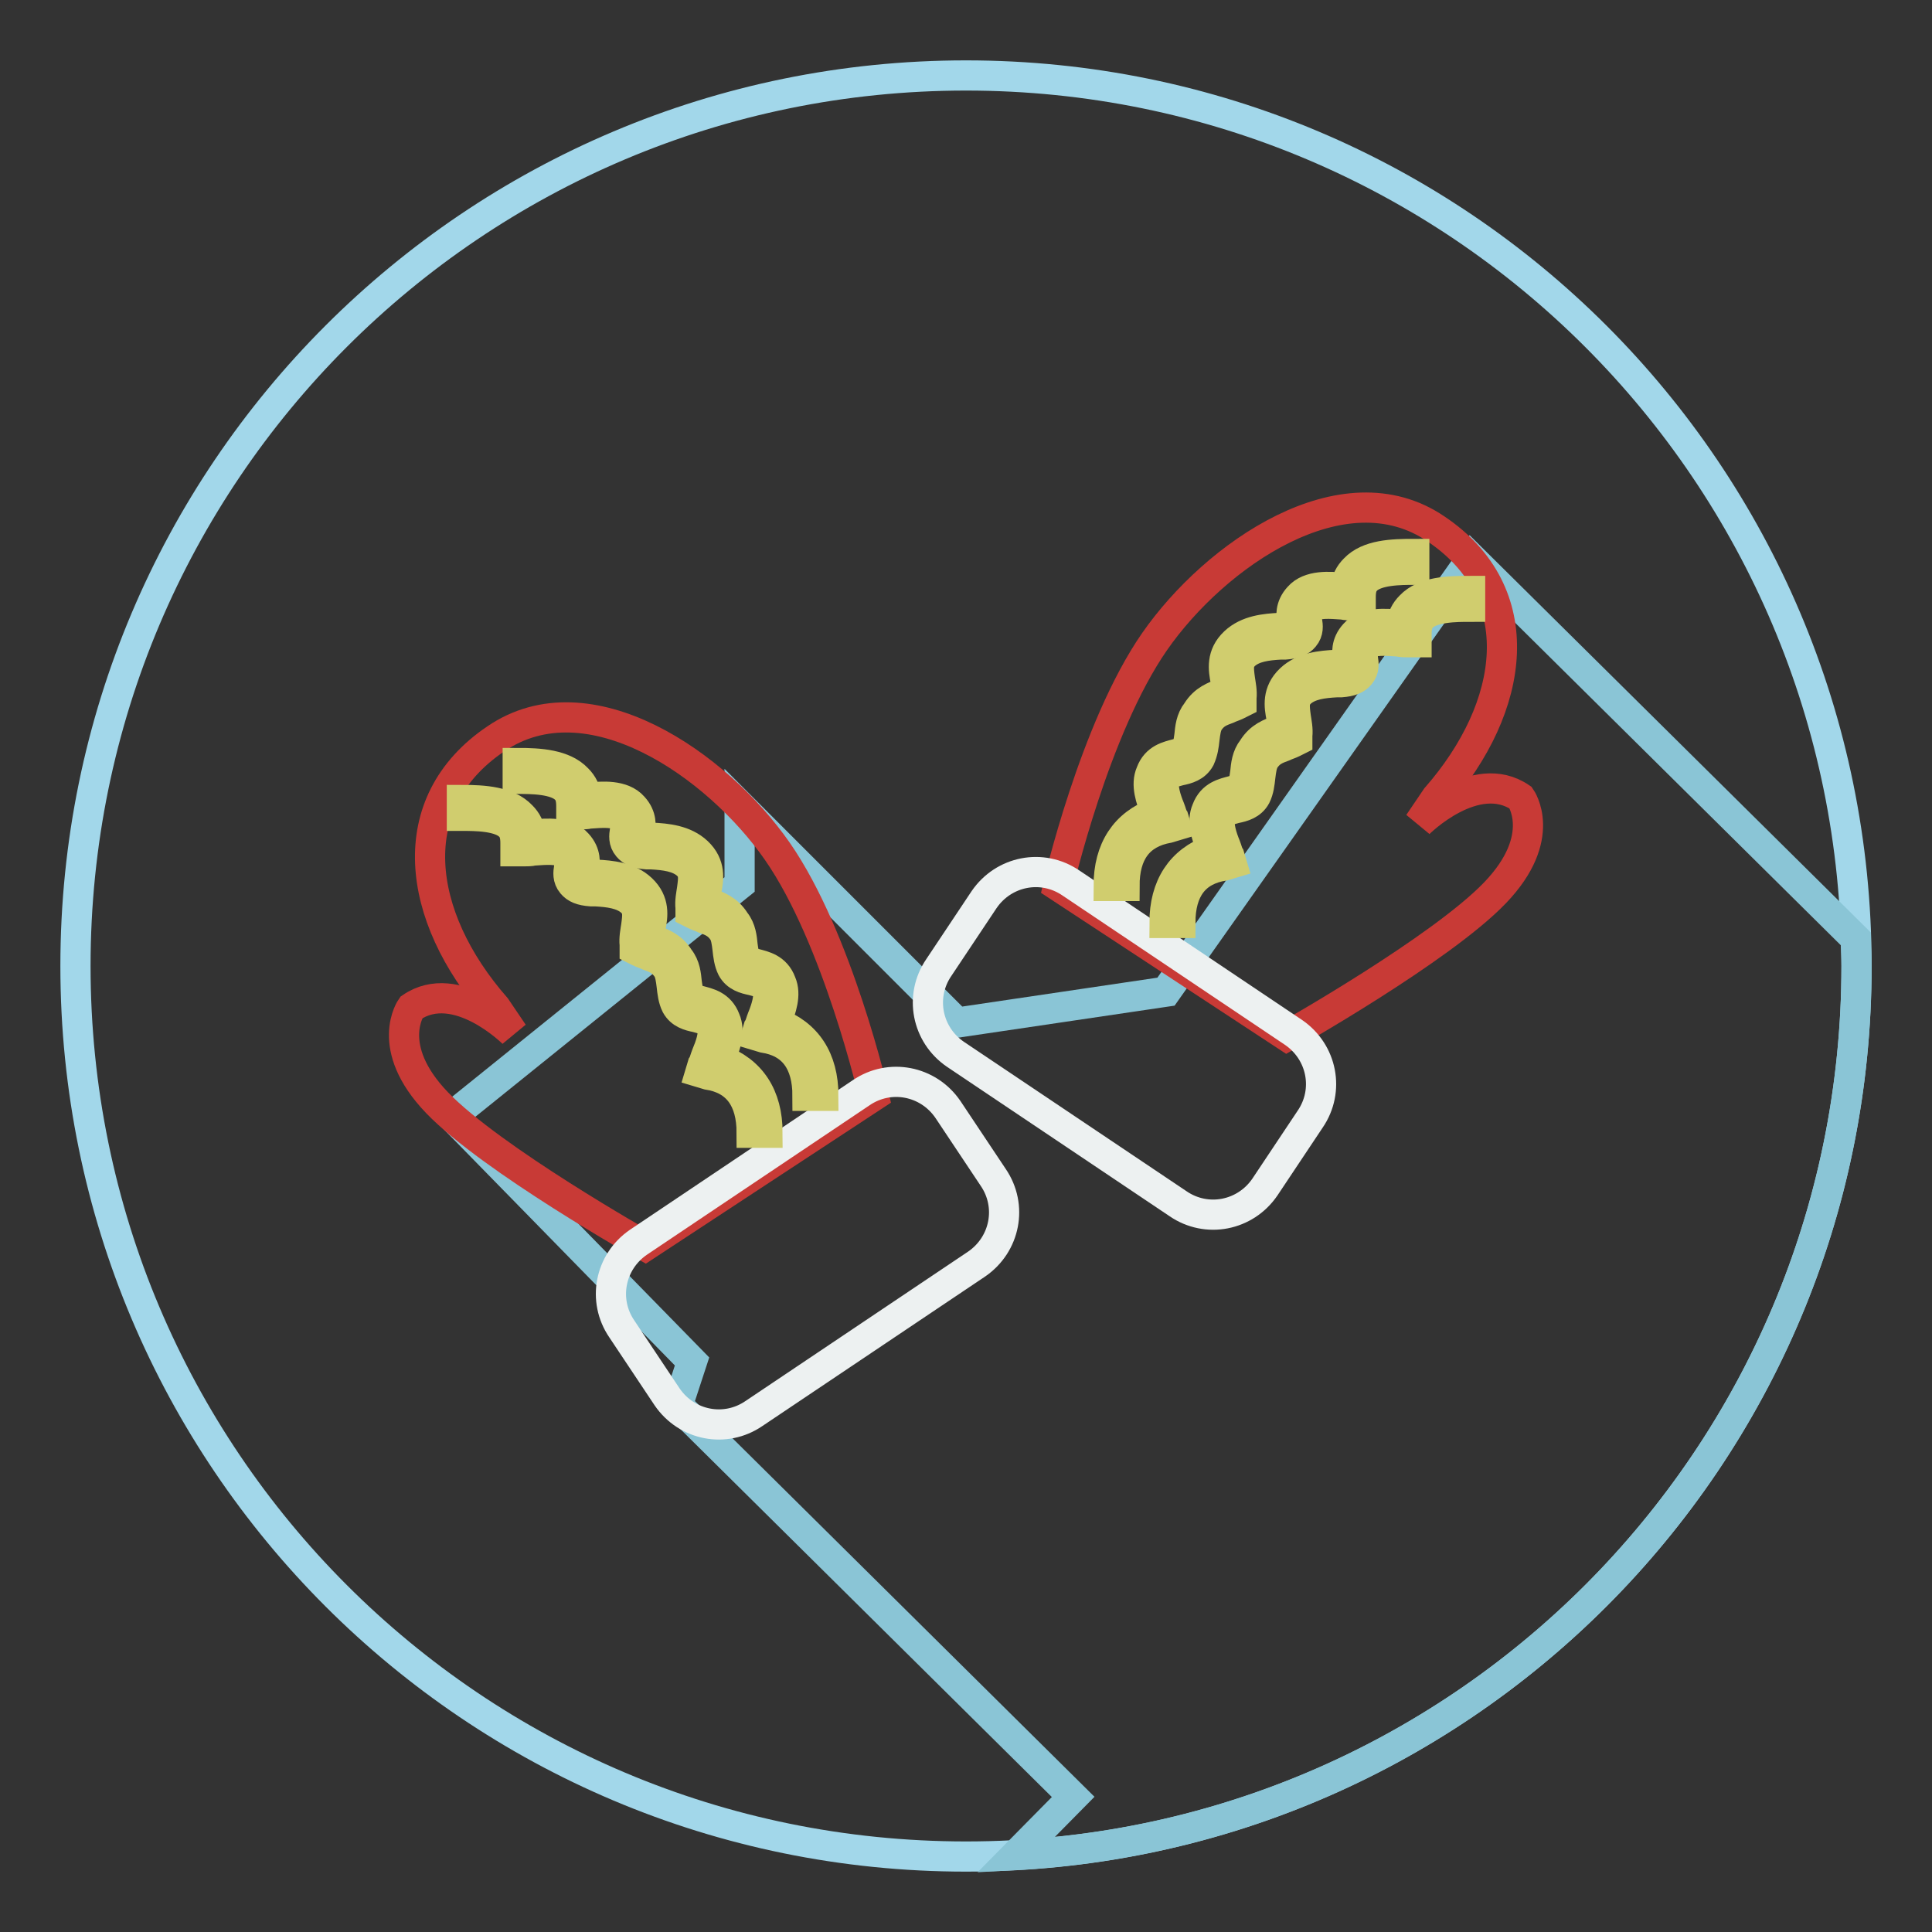 <?xml version="1.0" encoding="utf-8"?>
<!-- Svg Vector Icons : http://www.onlinewebfonts.com/icon -->
<!DOCTYPE svg PUBLIC "-//W3C//DTD SVG 1.1//EN" "http://www.w3.org/Graphics/SVG/1.1/DTD/svg11.dtd">
<svg version="1.1" xmlns="http://www.w3.org/2000/svg" xmlns:xlink="http://www.w3.org/1999/xlink" x="0px" y="0px" viewBox="0 0 256 256" enable-background="new 0 0 256 256" xml:space="preserve">
<rect x="0" y="0" width="256" height="256" fill="#333333" stroke="none"/>
<g> <path stroke-width="4" fill-opacity="0" stroke="#a2d7ea"  d="M10,128c0,65.2,52.8,118,118,118c65.2,0,118-52.8,118-118c0-65.2-52.8-118-118-118C62.8,10,10,62.8,10,128z "/> <path stroke-width="4" fill-opacity="0" stroke="#8ac5d6"  d="M195,74l-40.5,57.4l-27.7,4.1l-28.8-28.8v10.5l-38.1,30.7l31.8,32.5l-1.9,5.8l52.4,51.9l-7.6,7.7 C196.7,242.4,246,191,246,128c0-1.2-0.1-2.4-0.1-3.6L195,74L195,74z"/> <path stroke-width="4" fill-opacity="0" stroke="#c83a36"  d="M115.8,145.2c0,0-4.8-20.9-12.8-32.4c-8-11.5-25-23.3-37.3-14.9c-12.6,8.5-10.6,23.5,0,35.6l2.3,3.4 c0,0-7.5-7.5-13.5-3.4c0,0-3.7,5.2,3.4,12.6c7.2,7.5,27.6,19,27.6,19L115.8,145.2z"/> <path stroke-width="4" fill-opacity="0" stroke="#edf1f1"  d="M88.4,185.1c2.6,3.8,7.7,4.8,11.5,2.2l29.5-19.8c3.8-2.6,4.8-7.7,2.2-11.5l-6-9c-2.6-3.8-7.7-4.8-11.5-2.2 l-29.5,19.8c-3.8,2.6-4.8,7.7-2.2,11.5L88.4,185.1z"/> <path stroke-width="4" fill-opacity="0" stroke="#d0cd6e"  d="M107,145.2l2.1,0c0-4.9-2.2-8.2-6.3-9.7l0.1-0.2c0.6-1.6,1.3-3.5,0.6-5.1c-0.7-1.9-2.3-2.2-3.4-2.5 c-0.7-0.2-1.1-0.3-1.3-0.6c-0.2-0.4-0.3-1.1-0.4-1.8c-0.1-1-0.2-2.2-1-3.2c-1-1.6-2.3-2-3.5-2.5c-0.2-0.1-0.3-0.1-0.5-0.2 c0-0.4,0.1-0.9,0.2-1.4c0.3-1.5,0.6-3.4-1.2-5.1c-1.7-1.6-4.1-1.8-6-1.9l-0.6,0c-0.9-0.1-1.1-0.2-1.1-0.2c0,0,0.1-0.3,0.1-0.5 c0.1-0.8,0.3-2.1-0.9-3.4c-1.4-1.6-4.1-1.4-6-1.2l-0.2,0c-0.1-1-0.5-1.8-1.2-2.5c-1.8-1.9-5-2.1-7.9-2.1v2.1c1.8,0,5.1,0,6.4,1.4 c0.5,0.5,0.7,1.2,0.7,2.2l0,1.1l1.1,0c0.4,0,0.9,0,1.3-0.1c1.5-0.1,3.5-0.3,4.3,0.5c0.5,0.6,0.5,1,0.4,1.8 c-0.1,0.6-0.2,1.4,0.4,2.1c0.5,0.6,1.2,0.9,2.5,1l0.6,0c1.8,0.1,3.6,0.3,4.8,1.4c0.9,0.9,0.8,1.7,0.6,3.2c-0.1,0.7-0.3,1.6-0.2,2.5 l0,0.6l0.6,0.3c0.4,0.2,0.8,0.3,1.2,0.5c1.1,0.4,1.8,0.7,2.5,1.7c0.4,0.6,0.5,1.5,0.6,2.3c0.1,0.9,0.2,1.8,0.6,2.6 c0.6,1.1,1.7,1.4,2.7,1.6c1.1,0.3,1.6,0.4,2,1.3c0.3,0.9-0.2,2.5-0.7,3.7c-0.2,0.5-0.3,1-0.5,1.3l-0.3,1l1,0.3 C105.1,138.1,107,140.8,107,145.2L107,145.2z"/> <path stroke-width="4" fill-opacity="0" stroke="#d0cd6e"  d="M99.6,150.1l2.1,0c0-4.9-2.2-8.2-6.3-9.7l0.1-0.2c0.6-1.6,1.3-3.5,0.6-5.1c-0.7-1.9-2.3-2.2-3.4-2.5 c-0.7-0.2-1.1-0.3-1.3-0.6c-0.2-0.4-0.3-1.1-0.4-1.8c-0.1-1-0.2-2.2-1-3.2c-1-1.6-2.3-2-3.5-2.5c-0.2-0.1-0.3-0.1-0.5-0.2 c0-0.4,0.1-0.9,0.2-1.4c0.3-1.5,0.6-3.4-1.2-5.1c-1.7-1.6-4.1-1.8-6-1.9l-0.6,0c-0.9-0.1-1.1-0.2-1.1-0.2c0,0,0.1-0.3,0.1-0.5 c0.1-0.8,0.3-2.1-0.9-3.4c-1.4-1.6-4.1-1.4-6-1.2l-0.2,0c-0.1-1-0.5-1.8-1.2-2.5c-1.8-1.9-5-2.1-7.9-2.1v2.1c1.8,0,5.1,0,6.4,1.4 c0.5,0.5,0.7,1.2,0.7,2.2l0,1.1l1.1,0c0.4,0,0.9,0,1.3-0.1c1.5-0.1,3.5-0.3,4.3,0.5c0.5,0.6,0.5,1,0.4,1.8 c-0.1,0.6-0.2,1.4,0.4,2.1c0.5,0.6,1.2,0.9,2.5,1l0.6,0c1.8,0.1,3.6,0.3,4.8,1.4c0.9,0.9,0.8,1.7,0.6,3.2c-0.1,0.7-0.3,1.6-0.2,2.5 l0,0.6l0.6,0.3c0.4,0.2,0.8,0.3,1.2,0.5c1.1,0.4,1.8,0.7,2.5,1.7c0.4,0.6,0.5,1.5,0.6,2.3c0.1,0.9,0.2,1.8,0.6,2.6 c0.6,1.1,1.7,1.4,2.7,1.6c1.1,0.3,1.6,0.4,2,1.3c0.4,0.9-0.2,2.5-0.7,3.7c-0.2,0.5-0.3,1-0.5,1.3l-0.3,1l1,0.3 C97.7,143,99.6,145.7,99.6,150.1L99.6,150.1z"/> <path stroke-width="4" fill-opacity="0" stroke="#c83a36"  d="M140.2,117.4c0,0,4.8-20.9,12.8-32.4c8-11.5,25-23.3,37.3-14.9c12.6,8.5,10.6,23.5,0,35.6l-2.3,3.4 c0,0,7.5-7.5,13.5-3.4c0,0,3.7,5.2-3.4,12.6c-7.2,7.5-27.6,19-27.6,19L140.2,117.4z"/> <path stroke-width="4" fill-opacity="0" stroke="#edf1f1"  d="M167.6,157.3c-2.6,3.8-7.7,4.8-11.5,2.2l-29.5-19.8c-3.8-2.6-4.8-7.7-2.2-11.5l6-9 c2.6-3.8,7.7-4.8,11.5-2.2l29.5,19.8c3.8,2.6,4.8,7.7,2.2,11.5L167.6,157.3L167.6,157.3z"/> <path stroke-width="4" fill-opacity="0" stroke="#d0cd6e"  d="M149,117.4l-2.1,0c0-4.9,2.2-8.2,6.3-9.7l-0.1-0.2c-0.6-1.6-1.3-3.5-0.6-5.1c0.7-1.9,2.3-2.2,3.4-2.5 c0.7-0.2,1.1-0.3,1.3-0.6c0.2-0.4,0.3-1.1,0.4-1.8c0.1-1,0.2-2.2,1-3.2c1-1.6,2.3-2,3.5-2.5c0.2-0.1,0.3-0.1,0.5-0.2 c0-0.5-0.1-0.9-0.2-1.4c-0.3-1.5-0.6-3.4,1.2-5.1c1.7-1.6,4.1-1.8,6-1.9l0.6,0c0.9-0.1,1.1-0.2,1.1-0.2c0,0-0.1-0.3-0.1-0.5 c-0.1-0.8-0.3-2.1,0.9-3.4c1.4-1.6,4.1-1.4,6-1.2l0.2,0c0.1-1,0.5-1.8,1.2-2.5c1.8-1.9,5-2,7.9-2v2.1c-1.8,0-5.1,0-6.4,1.4 c-0.5,0.5-0.7,1.2-0.7,2.2l0,1.1l-1.1,0c-0.4,0-0.9,0-1.3-0.1c-1.5-0.1-3.5-0.3-4.3,0.5c-0.5,0.6-0.5,1-0.4,1.7 c0.1,0.6,0.2,1.4-0.4,2.1c-0.5,0.6-1.2,0.9-2.5,1l-0.6,0c-1.8,0.1-3.6,0.3-4.8,1.4c-0.9,0.9-0.8,1.7-0.6,3.2 c0.1,0.7,0.3,1.6,0.2,2.5l0,0.6l-0.6,0.3c-0.4,0.2-0.8,0.3-1.2,0.5c-1.1,0.4-1.8,0.7-2.5,1.7c-0.4,0.6-0.5,1.5-0.6,2.3 c-0.1,0.9-0.2,1.7-0.6,2.6c-0.6,1.1-1.7,1.4-2.7,1.6c-1.1,0.3-1.6,0.4-2,1.3c-0.3,0.9,0.2,2.5,0.7,3.7c0.2,0.5,0.3,1,0.5,1.3l0.3,1 l-1,0.3C150.9,110.4,149,113,149,117.4z"/> <path stroke-width="4" fill-opacity="0" stroke="#d0cd6e"  d="M156.4,122.3l-2.1,0c0-4.9,2.2-8.2,6.3-9.7l-0.1-0.2c-0.6-1.6-1.3-3.5-0.6-5.1c0.7-1.9,2.3-2.2,3.4-2.5 c0.7-0.2,1.1-0.3,1.3-0.6c0.2-0.4,0.3-1.1,0.4-1.8c0.1-1,0.2-2.2,1-3.2c1-1.6,2.3-2,3.5-2.5c0.2-0.1,0.3-0.1,0.5-0.2 c0-0.5-0.1-0.9-0.2-1.4c-0.3-1.5-0.6-3.4,1.2-5.1c1.7-1.6,4.1-1.8,6-1.9l0.6,0c0.9-0.1,1.1-0.2,1.1-0.2c0,0-0.1-0.3-0.1-0.5 c-0.1-0.8-0.3-2.1,0.9-3.4c1.4-1.6,4.1-1.4,6-1.2l0.2,0c0.1-1,0.5-1.8,1.2-2.5c1.8-1.9,5-2,7.9-2v2.1c-1.8,0-5.1,0-6.4,1.4 c-0.5,0.5-0.7,1.2-0.7,2.2l0,1.1l-1.1,0c-0.4,0-0.9,0-1.3-0.1c-1.5-0.1-3.5-0.3-4.3,0.5c-0.5,0.6-0.5,1-0.4,1.8 c0.1,0.6,0.2,1.4-0.4,2.1c-0.5,0.6-1.2,0.9-2.5,1l-0.6,0c-1.8,0.1-3.6,0.3-4.8,1.4c-0.9,0.9-0.8,1.7-0.6,3.2 c0.1,0.7,0.3,1.6,0.2,2.5l0,0.6l-0.6,0.3c-0.4,0.2-0.8,0.3-1.2,0.5c-1.1,0.4-1.8,0.7-2.5,1.7c-0.4,0.6-0.5,1.5-0.6,2.3 c-0.1,0.9-0.2,1.8-0.6,2.6c-0.6,1.1-1.7,1.4-2.7,1.6c-1.1,0.3-1.6,0.4-2,1.3c-0.3,0.9,0.2,2.5,0.7,3.7c0.2,0.5,0.3,1,0.5,1.3l0.3,1 l-1,0.3C158.3,115.3,156.4,117.9,156.4,122.3z"/></g>
</svg>